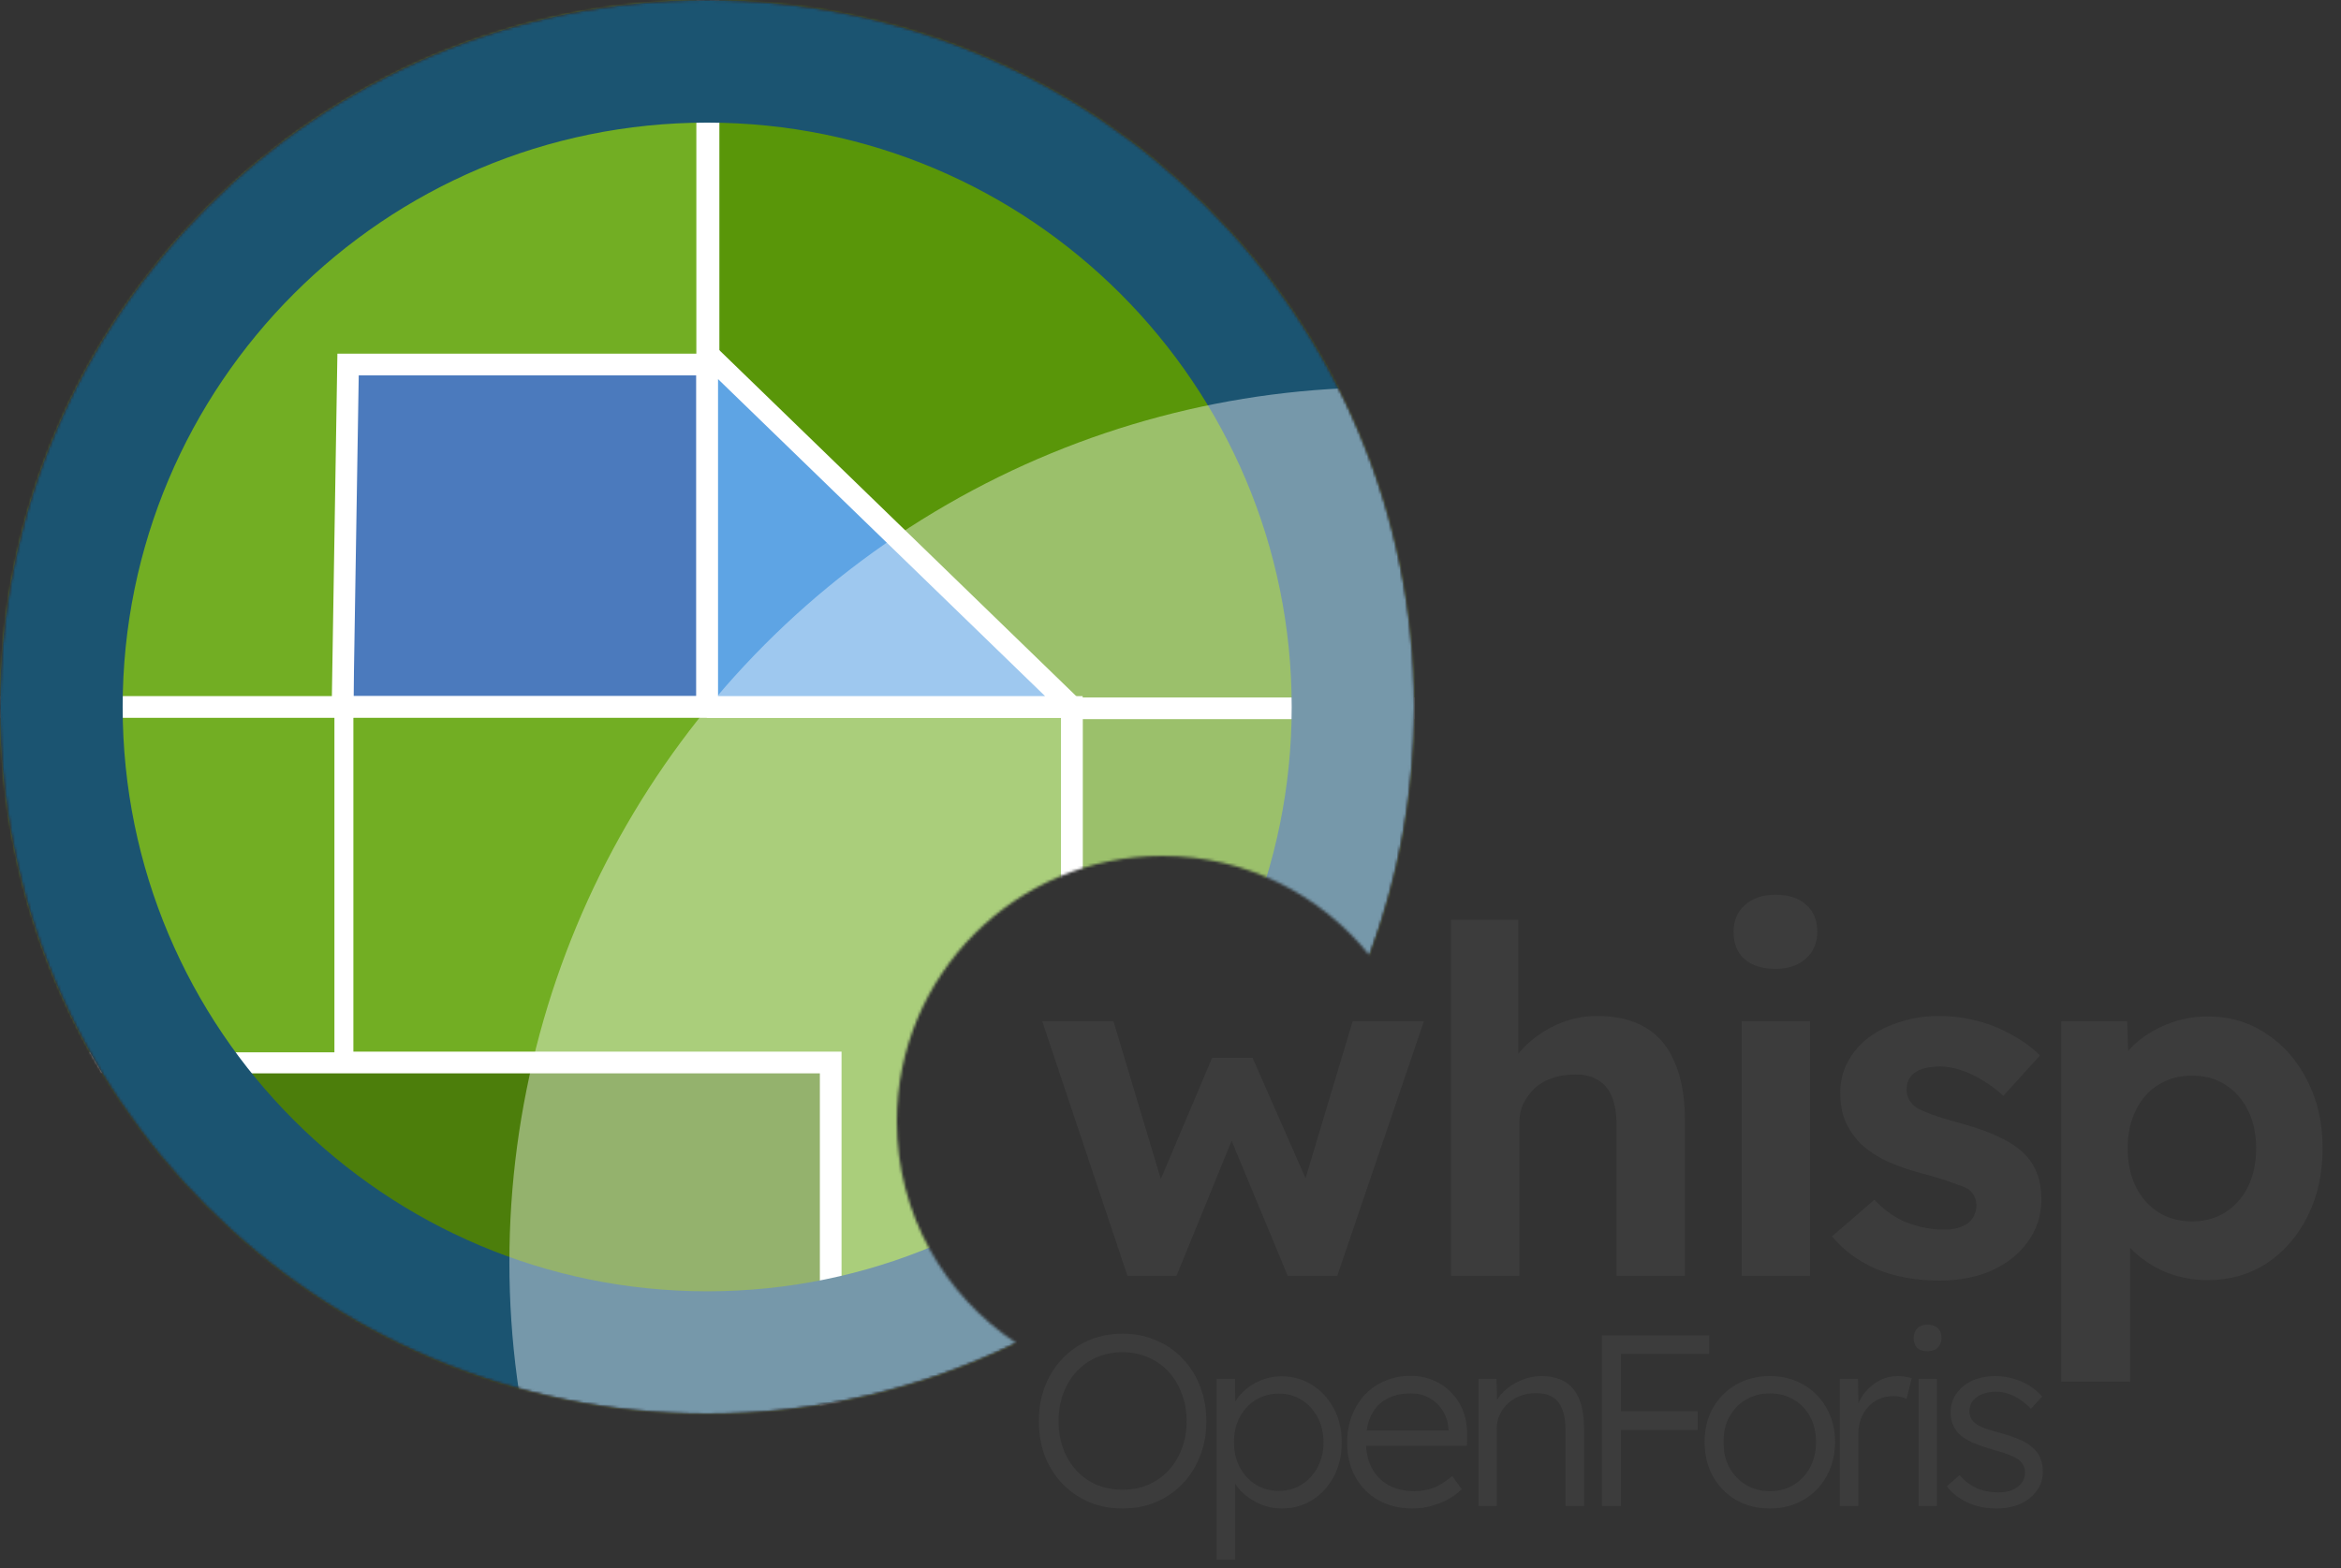 <?xml version="1.0" encoding="UTF-8"?>
<svg xmlns="http://www.w3.org/2000/svg" width="864" height="579" viewBox="0 0 864 579" fill="none">
  <rect x="0" y="0" width="864" height="579" fill="#333333" stroke="none"/>
  <mask id="mask0_2990_8371" style="mask-type:alpha" maskUnits="userSpaceOnUse" x="0" y="0" width="522" height="522">
    <path d="M261 0C405.146 6.031e-06 522 116.854 522 261C522 293.26 516.146 324.153 505.444 352.675C487.483 330.314 459.913 316 429 316C374.876 316 331 359.876 331 414C331 448.191 348.51 478.292 375.052 495.826C340.595 512.593 301.896 522 261 522C116.854 522 6.30084e-06 405.146 0 261C-6.30084e-06 116.854 116.854 6.30084e-06 261 0Z" fill="#DB2626"></path>
  </mask>
  <g mask="url(#mask0_2990_8371)">
    <mask id="mask1_2990_8371" style="mask-type:alpha" maskUnits="userSpaceOnUse" x="0" y="0" width="522" height="522">
      <circle cx="261" cy="261" r="261" fill="#D9D9D9"></circle>
    </mask>
    <g mask="url(#mask1_2990_8371)">
      <path d="M126.426 130.5H261.004V261H126.426V130.5Z" fill="#4B7ABD" stroke="white" stroke-width="8"></path>
      <rect x="395.58" y="259" width="130.5" height="130.5" fill="#599609" stroke="white" stroke-width="8"></rect>
      <path d="M261.504 -9.018H527.515V261.5H394L261.504 135V-9.018Z" fill="#599609" stroke="white" stroke-width="8"></path>
      <path d="M126.426 261H395.582V395.578V530.156H261.004V395.578H126.426V261Z" fill="#72AE23" stroke="white" stroke-width="8"></path>
      <path d="M261.008 130.5L395.586 261H261.008V130.5Z" fill="#5EA4E4" stroke="white" stroke-width="8" stroke-linejoin="bevel"></path>
      <path d="M306.59 532.023L-4.508 523.288V392.255L306.59 392.255V532.023Z" fill="#4C7E0B" stroke="white" stroke-width="8"></path>
      <path d="M126.426 391.499L-8.152 391.499V260.999H126.426V391.499Z" fill="#72AE23" stroke="white" stroke-width="6"></path>
      <path d="M395.58 530.155L526.08 391.499H395.58V530.155Z" fill="#599609" stroke="white" stroke-width="6"></path>
      <path d="M-6.115 261L-6.115 -8.156L126.424 -8.156L261.002 -8.156L261.002 134.578L128.463 134.578L126.424 261L-6.115 261Z" fill="#72AE23" stroke="white" stroke-width="8"></path>
      <path d="M261 -1.14087e-05C405.146 -1.77095e-05 522 116.854 522 261C522 405.146 405.146 522 261 522C116.854 522 -5.10784e-06 405.146 -1.14087e-05 261C-1.77095e-05 116.854 116.854 -5.10784e-06 261 -1.14087e-05ZM261 476.73C380.144 476.73 476.73 380.144 476.73 261C476.73 141.855 380.144 45.27 261 45.27C141.855 45.27 45.27 141.856 45.27 261C45.27 380.144 141.856 476.73 261 476.73Z" fill="#1B5471"></path>
      <g style="mix-blend-mode:overlay">
        <circle cx="511" cy="466" r="323" fill="white" fill-opacity="0.4"></circle>
      </g>
    </g>
  </g>
  <path d="M416.106 471L384.664 377.032H410.954L430.139 440.98L426.231 440.447L447.369 390.532H462.29L484.317 440.625L480.053 440.98L499.238 377.032H525.527L493.553 471H475.257L453.053 417.532L455.895 417.888L434.224 471H416.106ZM535.518 471V339.552H560.386V396.217L555.413 398.348C556.715 394.085 559.025 390.236 562.34 386.802C565.775 383.249 569.86 380.407 574.597 378.276C579.334 376.144 584.308 375.078 589.518 375.078C596.624 375.078 602.545 376.499 607.282 379.341C612.137 382.184 615.749 386.506 618.117 392.309C620.604 397.993 621.848 405.039 621.848 413.447V471H596.624V415.401C596.624 411.138 596.032 407.585 594.847 404.743C593.663 401.901 591.828 399.828 589.341 398.526C586.972 397.105 584.012 396.513 580.459 396.749C577.617 396.749 574.952 397.223 572.466 398.17C570.097 398.999 568.025 400.243 566.248 401.901C564.59 403.559 563.229 405.453 562.163 407.585C561.215 409.717 560.742 412.026 560.742 414.513V471H548.307C545.584 471 543.156 471 541.025 471C538.893 471 537.057 471 535.518 471ZM642.821 471V377.032H668.045V471H642.821ZM655.255 357.67C650.4 357.67 646.61 356.486 643.886 354.118C641.163 351.749 639.801 348.374 639.801 343.992C639.801 339.966 641.163 336.709 643.886 334.223C646.729 331.617 650.518 330.315 655.255 330.315C660.11 330.315 663.9 331.558 666.623 334.045C669.347 336.413 670.709 339.729 670.709 343.992C670.709 348.137 669.288 351.453 666.446 353.94C663.722 356.427 659.992 357.67 655.255 357.67ZM715.946 472.776C707.183 472.776 699.367 471.355 692.498 468.513C685.748 465.553 680.301 461.526 676.156 456.434L691.788 442.934C695.459 446.842 699.544 449.684 704.044 451.46C708.544 453.118 713.044 453.947 717.544 453.947C719.321 453.947 720.92 453.77 722.341 453.414C723.88 452.941 725.183 452.349 726.248 451.638C727.314 450.809 728.084 449.862 728.558 448.796C729.15 447.612 729.446 446.368 729.446 445.066C729.446 442.46 728.38 440.388 726.248 438.848C725.064 438.256 723.229 437.546 720.742 436.717C718.255 435.769 715.058 434.763 711.15 433.697C705.11 432.158 699.959 430.381 695.696 428.368C691.551 426.236 688.235 423.868 685.748 421.263C683.617 418.776 681.959 416.111 680.774 413.269C679.709 410.309 679.176 407.052 679.176 403.499C679.176 399.236 680.123 395.388 682.018 391.953C683.913 388.401 686.518 385.381 689.834 382.894C693.268 380.407 697.176 378.512 701.558 377.21C705.939 375.789 710.558 375.078 715.413 375.078C720.268 375.078 725.005 375.67 729.624 376.855C734.242 378.039 738.505 379.756 742.413 382.006C746.439 384.137 749.933 386.684 752.893 389.644L739.393 404.565C737.262 402.552 734.834 400.717 732.11 399.059C729.505 397.401 726.781 396.098 723.939 395.151C721.097 394.203 718.551 393.73 716.301 393.73C714.288 393.73 712.452 393.907 710.794 394.263C709.255 394.618 707.952 395.151 706.887 395.861C705.821 396.572 704.992 397.519 704.4 398.703C703.926 399.769 703.689 400.953 703.689 402.256C703.689 403.559 703.985 404.802 704.577 405.986C705.288 407.171 706.235 408.177 707.419 409.006C708.722 409.717 710.617 410.546 713.104 411.493C715.709 412.44 719.202 413.506 723.584 414.69C729.268 416.23 734.064 417.947 737.972 419.842C741.999 421.736 745.196 423.927 747.564 426.414C749.578 428.546 751.058 430.973 752.005 433.697C752.953 436.421 753.426 439.441 753.426 442.756C753.426 448.559 751.768 453.77 748.453 458.388C745.255 462.888 740.814 466.441 735.13 469.046C729.446 471.533 723.051 472.776 715.946 472.776ZM760.751 510.079V377.032H785.087L785.797 398.17L781.179 396.572C782.008 392.782 784.021 389.289 787.218 386.091C790.534 382.894 794.62 380.289 799.475 378.276C804.33 376.262 809.422 375.256 814.751 375.256C822.922 375.256 830.146 377.387 836.423 381.651C842.817 385.795 847.85 391.539 851.521 398.881C855.311 406.105 857.206 414.454 857.206 423.927C857.206 433.283 855.37 441.631 851.699 448.974C848.028 456.316 842.995 462.118 836.6 466.382C830.205 470.526 822.922 472.599 814.751 472.599C809.304 472.599 804.093 471.592 799.12 469.579C794.264 467.447 790.12 464.664 786.685 461.23C783.251 457.796 781.119 454.125 780.291 450.217L786.152 447.73V510.079H760.751ZM809.067 450.927C813.686 450.927 817.771 449.802 821.324 447.552C824.876 445.302 827.659 442.164 829.673 438.138C831.686 433.993 832.692 429.256 832.692 423.927C832.692 418.598 831.686 413.921 829.673 409.894C827.659 405.868 824.876 402.73 821.324 400.48C817.89 398.23 813.804 397.105 809.067 397.105C804.33 397.105 800.185 398.23 796.633 400.48C793.08 402.611 790.297 405.749 788.284 409.894C786.271 413.921 785.264 418.598 785.264 423.927C785.264 429.256 786.271 433.993 788.284 438.138C790.297 442.164 793.08 445.302 796.633 447.552C800.185 449.802 804.33 450.927 809.067 450.927Z" fill="#3C3C3C"></path>
  <path d="M414.28 556.9C409.84 556.9 405.73 556.12 401.95 554.56C398.23 552.94 394.96 550.69 392.14 547.81C389.38 544.93 387.22 541.54 385.66 537.64C384.16 533.68 383.41 529.36 383.41 524.68C383.41 520 384.16 515.71 385.66 511.81C387.22 507.85 389.38 504.43 392.14 501.55C394.96 498.61 398.23 496.36 401.95 494.8C405.73 493.18 409.84 492.37 414.28 492.37C418.78 492.37 422.89 493.18 426.61 494.8C430.39 496.36 433.66 498.61 436.42 501.55C439.24 504.43 441.4 507.85 442.9 511.81C444.46 515.71 445.24 520 445.24 524.68C445.24 529.3 444.46 533.59 442.9 537.55C441.4 541.45 439.24 544.87 436.42 547.81C433.66 550.69 430.39 552.94 426.61 554.56C422.89 556.12 418.78 556.9 414.28 556.9ZM414.28 549.97C417.7 549.97 420.85 549.37 423.73 548.17C426.67 546.91 429.19 545.14 431.29 542.86C433.39 540.58 435.01 537.91 436.15 534.85C437.35 531.73 437.95 528.34 437.95 524.68C437.95 520.96 437.35 517.57 436.15 514.51C435.01 511.39 433.39 508.69 431.29 506.41C429.19 504.13 426.67 502.36 423.73 501.1C420.85 499.84 417.7 499.21 414.28 499.21C410.86 499.21 407.68 499.84 404.74 501.1C401.86 502.36 399.37 504.13 397.27 506.41C395.17 508.69 393.55 511.39 392.41 514.51C391.27 517.57 390.7 520.96 390.7 524.68C390.7 528.34 391.27 531.73 392.41 534.85C393.55 537.91 395.17 540.58 397.27 542.86C399.37 545.14 401.86 546.91 404.74 548.17C407.68 549.37 410.86 549.97 414.28 549.97ZM449.034 575.8V509.02H455.784L455.964 520.45L454.704 520.63C455.244 518.35 456.414 516.28 458.214 514.42C460.014 512.5 462.204 510.97 464.784 509.83C467.364 508.69 470.094 508.12 472.974 508.12C477.174 508.12 480.924 509.17 484.224 511.27C487.584 513.37 490.254 516.25 492.234 519.91C494.214 523.57 495.204 527.77 495.204 532.51C495.204 537.19 494.244 541.36 492.324 545.02C490.404 548.68 487.764 551.59 484.404 553.75C481.044 555.85 477.264 556.9 473.064 556.9C470.124 556.9 467.334 556.3 464.694 555.1C462.054 553.9 459.804 552.34 457.944 550.42C456.084 548.44 454.854 546.31 454.254 544.03H455.874V575.8H449.034ZM471.984 550.42C475.164 550.42 477.984 549.64 480.444 548.08C482.904 546.52 484.854 544.39 486.294 541.69C487.734 538.99 488.454 535.93 488.454 532.51C488.454 529.03 487.734 525.94 486.294 523.24C484.854 520.54 482.904 518.41 480.444 516.85C477.984 515.29 475.164 514.51 471.984 514.51C468.804 514.51 465.954 515.29 463.434 516.85C460.974 518.35 459.024 520.45 457.584 523.15C456.144 525.85 455.424 528.94 455.424 532.42C455.424 535.9 456.144 538.99 457.584 541.69C459.024 544.39 460.974 546.52 463.434 548.08C465.954 549.64 468.804 550.42 471.984 550.42ZM521.22 556.9C516.54 556.9 512.37 555.88 508.71 553.84C505.11 551.8 502.29 548.95 500.25 545.29C498.21 541.63 497.19 537.43 497.19 532.69C497.19 529.03 497.76 525.73 498.9 522.79C500.04 519.79 501.63 517.18 503.67 514.96C505.77 512.74 508.26 511.03 511.14 509.83C514.02 508.57 517.14 507.94 520.5 507.94C523.68 507.94 526.56 508.51 529.14 509.65C531.78 510.79 534.03 512.38 535.89 514.42C537.81 516.4 539.25 518.77 540.21 521.53C541.17 524.29 541.59 527.32 541.47 530.62L541.38 533.77H502.23L501.24 528.1H536.25L534.63 529.63V527.47C534.51 525.31 533.88 523.24 532.74 521.26C531.6 519.22 529.98 517.57 527.88 516.31C525.84 515.05 523.38 514.42 520.5 514.42C517.14 514.42 514.23 515.11 511.77 516.49C509.31 517.81 507.42 519.79 506.1 522.43C504.78 525.07 504.12 528.34 504.12 532.24C504.12 535.96 504.84 539.2 506.28 541.96C507.72 544.66 509.76 546.76 512.4 548.26C515.1 549.76 518.34 550.51 522.12 550.51C524.34 550.51 526.53 550.15 528.69 549.43C530.91 548.65 533.34 547.15 535.98 544.93L539.49 549.79C538.11 551.17 536.46 552.4 534.54 553.48C532.62 554.5 530.52 555.34 528.24 556C525.96 556.6 523.62 556.9 521.22 556.9ZM545.657 556V509.02H552.317L552.587 518.83L551.507 519.28C552.107 517.24 553.277 515.38 555.017 513.7C556.757 512.02 558.827 510.67 561.227 509.65C563.687 508.57 566.207 508.03 568.787 508.03C572.267 508.03 575.177 508.72 577.517 510.1C579.857 511.48 581.627 513.61 582.827 516.49C584.027 519.37 584.627 523.03 584.627 527.47V556H577.787V527.83C577.787 524.71 577.367 522.16 576.527 520.18C575.747 518.14 574.517 516.64 572.837 515.68C571.157 514.72 569.087 514.27 566.627 514.33C564.587 514.33 562.697 514.69 560.957 515.41C559.217 516.07 557.717 517 556.457 518.2C555.197 519.4 554.207 520.78 553.487 522.34C552.767 523.9 552.407 525.58 552.407 527.38V556H549.077C548.657 556 548.177 556 547.637 556C547.097 556 546.437 556 545.657 556ZM591.213 556V493H598.233V556H591.213ZM594.723 527.92V520.99H626.583V527.92H594.723ZM594.723 499.84V493H630.813V499.84H594.723ZM653.234 556.9C648.554 556.9 644.384 555.85 640.724 553.75C637.124 551.65 634.274 548.74 632.174 545.02C630.134 541.3 629.114 537.07 629.114 532.33C629.114 527.65 630.134 523.48 632.174 519.82C634.274 516.16 637.124 513.28 640.724 511.18C644.384 509.08 648.554 508.03 653.234 508.03C657.854 508.03 661.964 509.08 665.564 511.18C669.224 513.28 672.074 516.16 674.114 519.82C676.214 523.48 677.264 527.65 677.264 532.33C677.264 537.07 676.214 541.3 674.114 545.02C672.074 548.74 669.224 551.65 665.564 553.75C661.964 555.85 657.854 556.9 653.234 556.9ZM653.234 550.51C656.534 550.51 659.474 549.73 662.054 548.17C664.634 546.55 666.644 544.39 668.084 541.69C669.524 538.93 670.244 535.81 670.244 532.33C670.244 528.85 669.524 525.76 668.084 523.06C666.644 520.36 664.634 518.26 662.054 516.76C659.474 515.2 656.534 514.42 653.234 514.42C649.934 514.42 646.964 515.2 644.324 516.76C641.744 518.26 639.704 520.39 638.204 523.15C636.764 525.85 636.074 528.91 636.134 532.33C636.074 535.81 636.764 538.93 638.204 541.69C639.704 544.39 641.744 546.55 644.324 548.17C646.964 549.73 649.934 550.51 653.234 550.51ZM679.012 556V509.02H685.762L685.942 521.53L685.222 519.82C685.882 517.72 686.932 515.77 688.372 513.97C689.872 512.17 691.642 510.73 693.682 509.65C695.722 508.57 697.972 508.03 700.432 508.03C701.452 508.03 702.412 508.12 703.312 508.3C704.212 508.42 704.962 508.6 705.562 508.84L703.672 516.4C702.892 516.04 702.082 515.8 701.242 515.68C700.462 515.5 699.712 515.41 698.992 515.41C696.952 515.41 695.122 515.77 693.502 516.49C691.882 517.21 690.502 518.23 689.362 519.55C688.222 520.81 687.352 522.28 686.752 523.96C686.152 525.64 685.852 527.44 685.852 529.36V556H679.012ZM708.086 556V509.02H714.836V556H708.086ZM711.416 498.85C709.736 498.85 708.446 498.43 707.546 497.59C706.706 496.69 706.286 495.49 706.286 493.99C706.286 492.49 706.736 491.29 707.636 490.39C708.536 489.49 709.796 489.04 711.416 489.04C713.036 489.04 714.296 489.49 715.196 490.39C716.096 491.23 716.546 492.43 716.546 493.99C716.546 495.43 716.096 496.6 715.196 497.5C714.296 498.4 713.036 498.85 711.416 498.85ZM736.867 556.9C732.847 556.9 729.247 556.15 726.067 554.65C722.887 553.15 720.367 551.17 718.507 548.71L723.277 544.57C725.017 546.67 727.057 548.26 729.397 549.34C731.797 550.42 734.467 550.96 737.407 550.96C738.907 550.96 740.257 550.81 741.457 550.51C742.657 550.15 743.707 549.64 744.607 548.98C745.507 548.32 746.197 547.54 746.677 546.64C747.157 545.74 747.397 544.75 747.397 543.67C747.397 541.69 746.527 540.04 744.787 538.72C744.007 538.18 742.897 537.64 741.457 537.1C740.017 536.5 738.277 535.93 736.237 535.39C732.877 534.43 730.087 533.47 727.867 532.51C725.647 531.49 723.907 530.32 722.647 529C721.747 527.92 721.057 526.75 720.577 525.49C720.157 524.23 719.947 522.85 719.947 521.35C719.947 519.43 720.337 517.66 721.117 516.04C721.957 514.42 723.097 513.01 724.537 511.81C726.037 510.55 727.777 509.62 729.757 509.02C731.797 508.36 733.987 508.03 736.327 508.03C738.547 508.03 740.737 508.33 742.897 508.93C745.057 509.53 747.067 510.4 748.927 511.54C750.787 512.68 752.377 514.03 753.697 515.59L749.557 520.09C748.417 518.89 747.157 517.81 745.777 516.85C744.397 515.89 742.927 515.14 741.367 514.6C739.867 514.06 738.307 513.79 736.687 513.79C735.247 513.79 733.897 513.97 732.637 514.33C731.437 514.69 730.387 515.2 729.487 515.86C728.647 516.46 727.987 517.21 727.507 518.11C727.087 519.01 726.877 520 726.877 521.08C726.877 521.98 727.057 522.79 727.417 523.51C727.777 524.23 728.287 524.86 728.947 525.4C729.787 526.06 730.957 526.69 732.457 527.29C734.017 527.83 735.937 528.4 738.217 529C740.857 529.72 743.077 530.47 744.877 531.25C746.737 531.97 748.267 532.84 749.467 533.86C751.087 535.06 752.227 536.44 752.887 538C753.607 539.56 753.967 541.33 753.967 543.31C753.967 545.95 753.217 548.29 751.717 550.33C750.277 552.37 748.267 553.99 745.687 555.19C743.107 556.33 740.167 556.9 736.867 556.9Z" fill="#3C3C3C"></path>
</svg>
